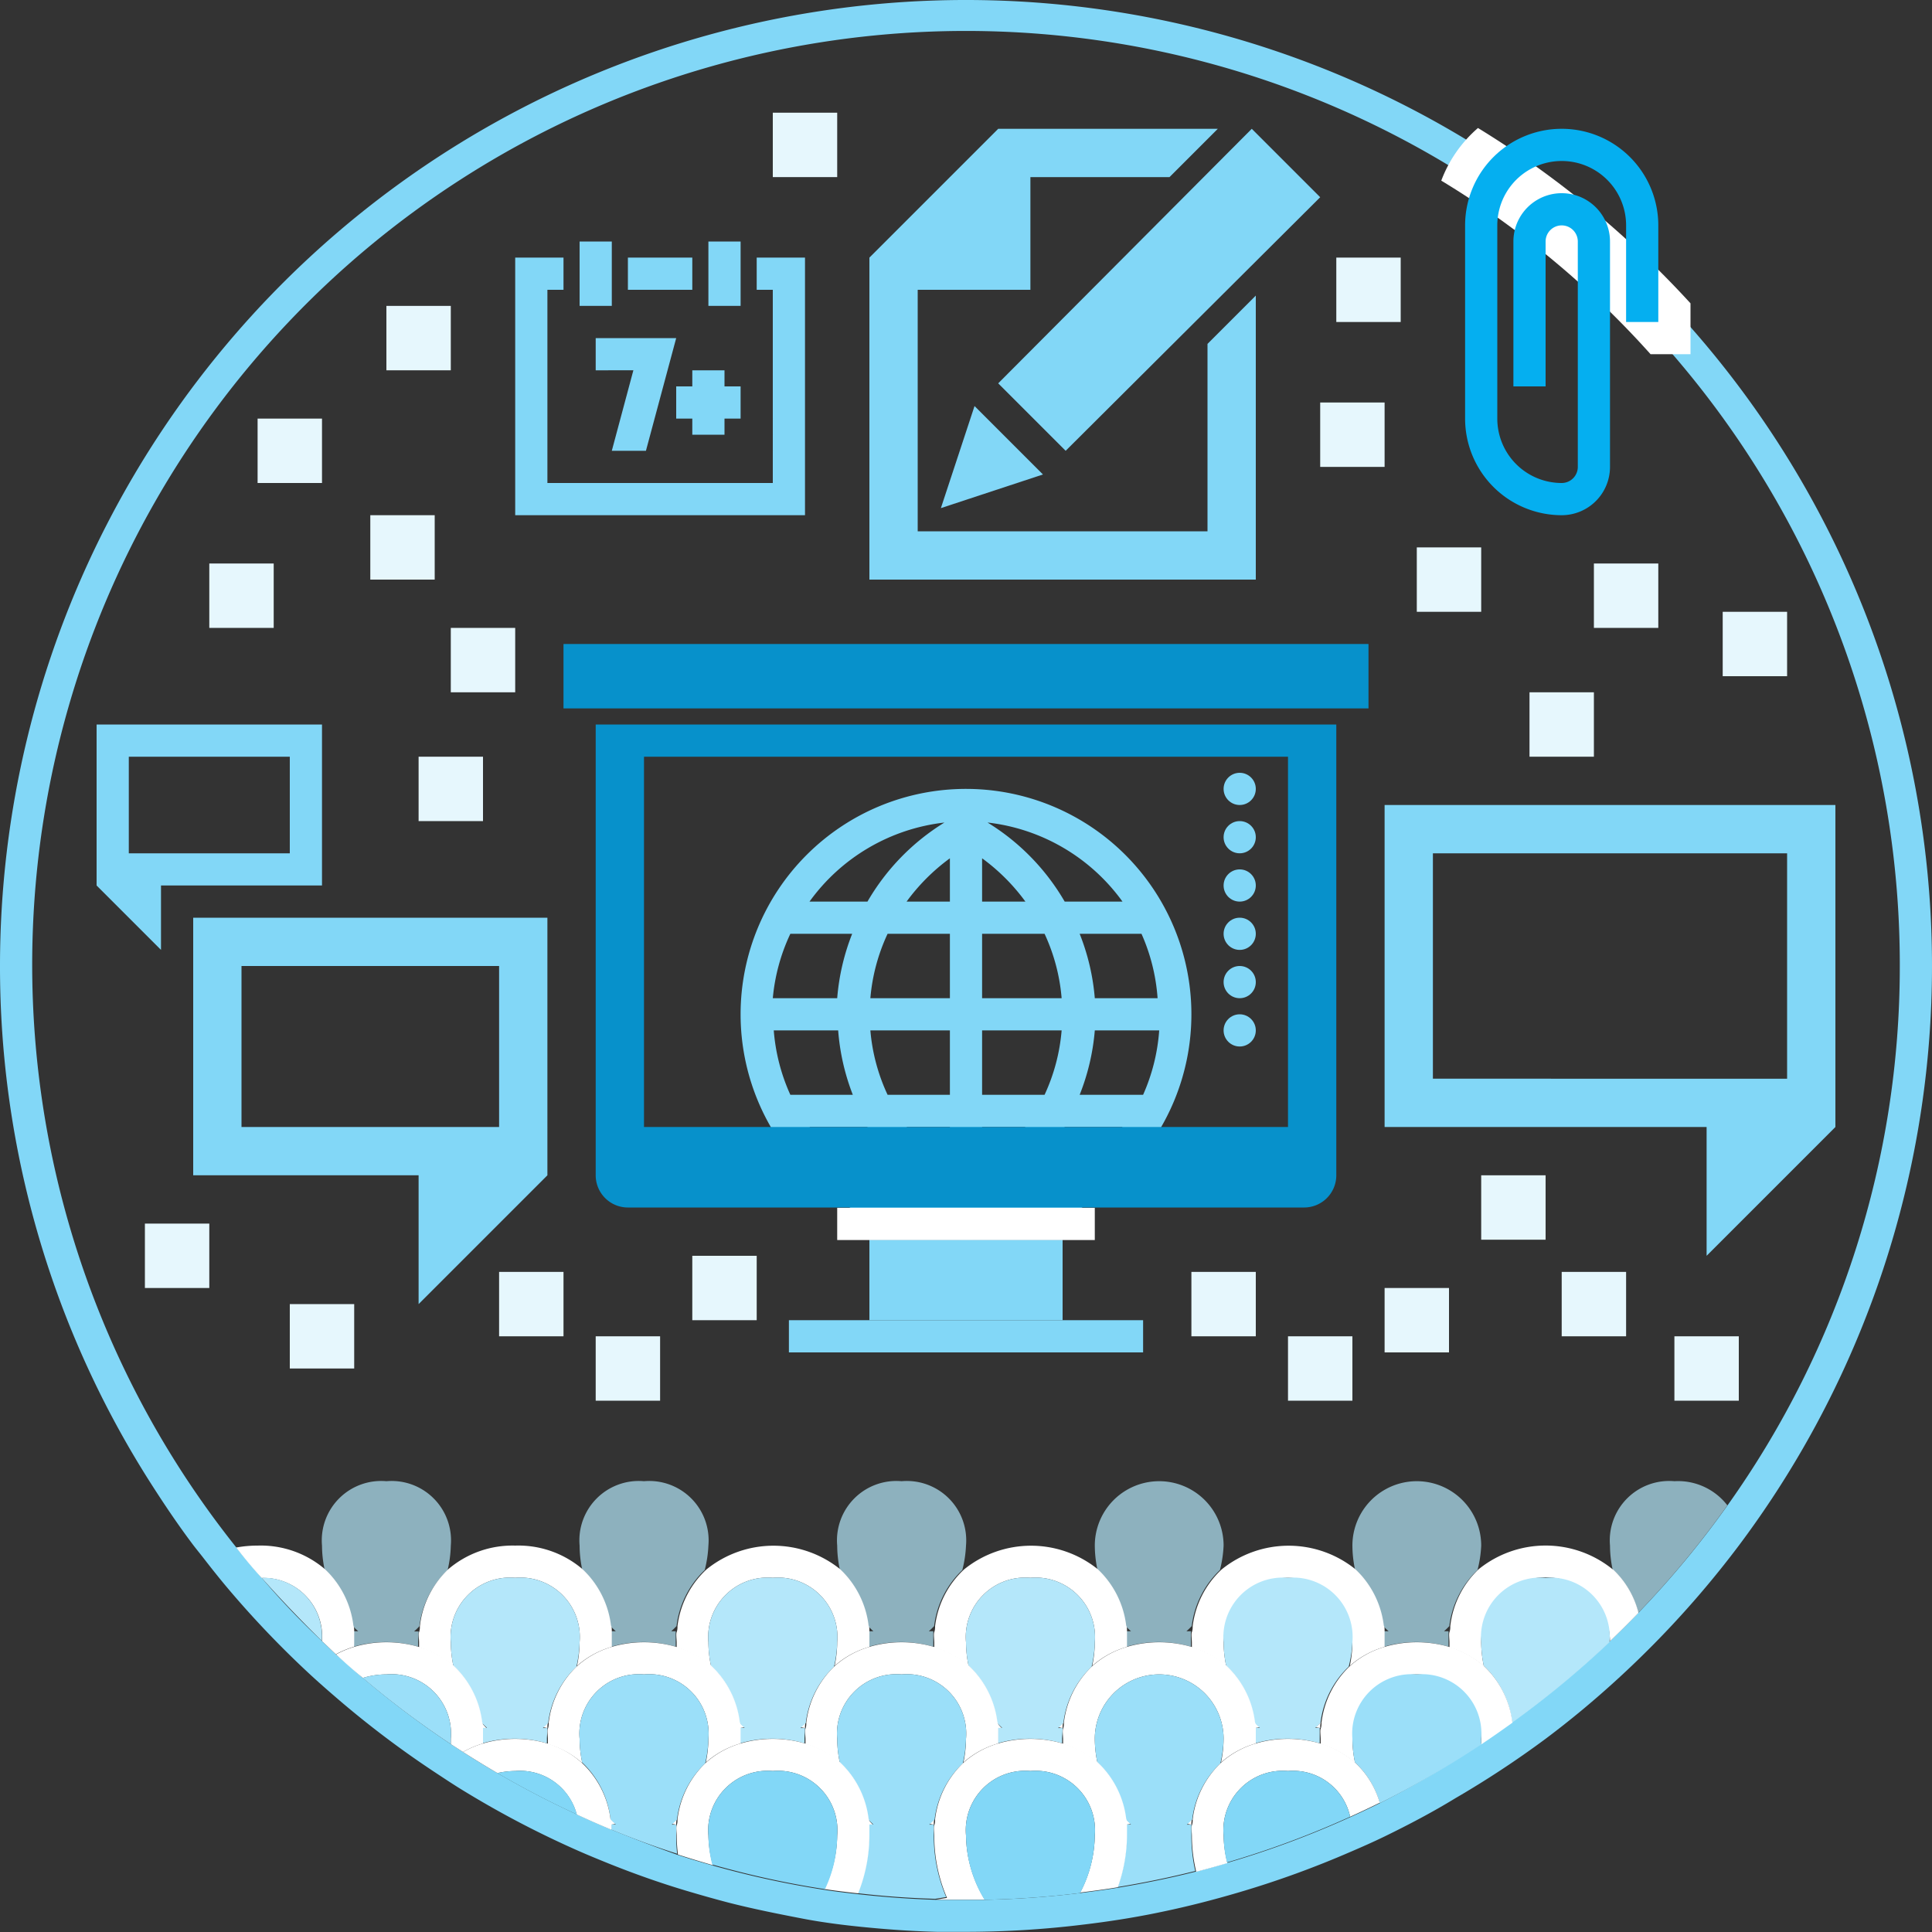 <svg id="Vrstva_1" data-name="Vrstva 1" xmlns="http://www.w3.org/2000/svg" viewBox="0 0 120 120"><rect x="0" y="0" width="120" height="120" fill="#333333" stroke="none"/><defs><style>.cls-1{fill:#82d7f7}.cls-2{fill:#fff}.cls-4{fill:#0791cb}.cls-5{fill:#e6f7fd}</style></defs><path id="rect22206" class="cls-1" d="M20 45v10H10v4l-4-4V45zm-2 2H8v6h10z"/><path class="cls-1" d="M67.29 119.54c1.51-.18 3-.41 4.48-.71l.48-.1c1.58-.33 3.13-.73 4.66-1.18a59.52 59.52 0 007-2.54c.7-.3 1.4-.61 2.08-.94 1.5-.73 3-1.52 4.39-2.37A60.22 60.22 0 0096 108q1.16-.87 2.28-1.8 2.32-1.93 4.44-4.08A60.48 60.48 0 00108 96 60 60 0 100 60a59.62 59.62 0 009.41 32.2c.82 1.28 1.67 2.54 2.58 3.75.23.3.47.59.7.89.42.54.84 1.07 1.28 1.6a60.51 60.51 0 005.33 5.6c.49.45 1 .9 1.5 1.33a60.35 60.35 0 006.38 4.82c.56.37 1.12.74 1.7 1.09a59.89 59.89 0 007 3.66c.63.28 1.27.54 1.91.8 1.57.63 3.17 1.2 4.81 1.69.87.26 1.75.51 2.63.74 1.52.39 3.07.7 4.63 1s3.19.48 4.81.62c1.17.1 2.35.17 3.54.2h1.74a60.25 60.25 0 007.34-.45zM38 113.65c-.73-.3-1.45-.62-2.16-.95q-2.54-1.17-4.94-2.57-1.09-.63-2.14-1.31l-.76-.49a58.36 58.36 0 01-5.46-4.11c-.56-.48-1.12-1-1.67-1.46-.29-.27-.58-.55-.86-.82q-2-1.87-3.74-3.92-.81-.93-1.58-1.89A58 58 0 11118 60a57.66 57.66 0 01-10.7 33.5 58.43 58.43 0 01-5.54 6.68q-.86.9-1.77 1.76a58.42 58.42 0 01-6.05 5c-.64.46-1.29.92-1.94 1.35a58 58 0 01-6.3 3.71c-.61.3-1.22.59-1.84.87a57.54 57.54 0 01-7.65 2.84c-.64.19-1.29.38-1.94.54-1.58.4-3.2.73-4.83 1-.78.13-1.56.23-2.34.33a58.22 58.22 0 01-5.94.42h-3.04q-2.44-.08-4.82-.35c-.7-.08-1.4-.16-2.1-.27a57.47 57.47 0 01-7-1.53c-.73-.21-1.45-.42-2.17-.66q-2.03-.72-4.03-1.54z"/><path id="path22212" class="cls-1" d="M86 50v20h20v8l8-8V50zm3 3h22v14H89z"/><path id="path5291" class="cls-1" d="M43 23h2v1h1v2h-1v1h-2v-1h-1v-2h1zm-6-2h5l-1.88 7H38l1.34-5H37zm2-5h4v2h-4zm-7 0h3v2h-1v12h14V18h-1v-2h3v16H32V16zm12-1h2v4h-2zm-8 0h2v4h-2z"/><path id="circle7353" class="cls-2" d="M91.8 7.95a8.06 8.06 0 00-2.28 3.27 57.2 57.2 0 0113 10.78H105v-3.16A61.35 61.35 0 0091.8 7.95z"/><path id="path16482-3" d="M97 8a6 6 0 016 6v6h-2v-6a4 4 0 00-8 0v12a4 4 0 004 4 1 1 0 001-1V15a1 1 0 00-2 0v9h-2v-9a3 3 0 016 0v14a3 3 0 01-3 3 6 6 0 01-6-6V14a6 6 0 016-6z" style="fill:#05aff0"/><path id="path4228" class="cls-1" d="M60 49a14 14 0 1014 14 14 14 0 00-14-14zm-1.34 2.09A14 14 0 0053.88 56h-3.6a12 12 0 018.38-4.91zm2.69 0A12 12 0 0169.72 56h-3.59a14 14 0 00-4.79-4.91zM59 53.31V56h-2.69A12.31 12.31 0 0159 53.31zm2 0A12.31 12.31 0 0163.69 56H61zM49.09 58h3.84a13.87 13.87 0 00-.93 4h-4a11.88 11.88 0 011.09-4zm6 0H59v4h-4.94a11.76 11.76 0 011.07-4zM61 58h3.88a11.76 11.76 0 011.06 4H61zm6.06 0h3.84a11.88 11.88 0 011 4H68a13.87 13.87 0 00-.94-4zm-19 6h4a13.87 13.87 0 00.91 4h-3.88a11.88 11.88 0 01-1.03-4zm6 0H59v4h-3.87a11.76 11.76 0 01-1.07-4zM61 64h4.94a11.76 11.76 0 01-1.06 4H61zm7 0h4a11.88 11.88 0 01-1 4h-3.94a13.87 13.87 0 00.94-4zm-17.72 6h3.59a14 14 0 004.78 4.91A12 12 0 0150.28 70zm6 0H59v2.69A12.31 12.31 0 0156.31 70zM61 70h2.69A12.31 12.31 0 0161 72.69zm5.13 0h3.59a12 12 0 01-8.37 4.91A14 14 0 0066.13 70z"/><path id="path7265" class="cls-4" d="M40 47h40v23H40zm-3-2v28a2 2 0 002 2h42a2 2 0 002-2V45z"/><path id="rect7267" class="cls-1" d="M54 77h12v5H54z"/><path id="rect7269" class="cls-1" d="M49 82h22v2H49z"/><path id="rect7273" class="cls-4" d="M35 40h50v4H35z"/><circle id="path7329" class="cls-1" cx="77" cy="49" r="1"/><circle id="circle7331" class="cls-1" cx="77" cy="52" r="1"/><circle id="circle7333" class="cls-1" cx="77" cy="55" r="1"/><circle id="circle7335" class="cls-1" cx="77" cy="58" r="1"/><circle id="circle7337" class="cls-1" cx="77" cy="61" r="1"/><circle id="circle7339" class="cls-1" cx="77" cy="64" r="1"/><path id="path7342" class="cls-1" d="M12 57v16h14v8l8-8V57zm3 3h16v10H15z"/><path id="path15079" class="cls-1" d="M62 8l-8 8v20h24V18.36l-3 3V33H57V18h7v-7h8.64l3-3zm15.75 0L62 23.81 66.19 28 82 12.25zM60.53 25.22l-2.09 6.34 6.34-2.09z"/><path id="rect7549" class="cls-5" d="M26 47h4v4h-4z"/><path id="rect7551" class="cls-5" d="M13 35h4v4h-4z"/><path id="rect7553" class="cls-5" d="M23 32h4v4h-4z"/><path id="rect7555" class="cls-5" d="M16 26h4v4h-4z"/><path id="rect7557" class="cls-5" d="M28 39h4v4h-4z"/><path id="rect7559" class="cls-5" d="M9 76h4v4H9z"/><path id="rect7561" class="cls-5" d="M18 81h4v4h-4z"/><path id="rect7563" class="cls-5" d="M31 79h4v4h-4z"/><path id="rect7565" class="cls-5" d="M43 78h4v4h-4z"/><path id="rect7567" class="cls-5" d="M37 83h4v4h-4z"/><path id="rect7569" class="cls-5" d="M74 79h4v4h-4z"/><path id="rect7571" class="cls-5" d="M86 80h4v4h-4z"/><path id="rect7573" class="cls-5" d="M80 83h4v4h-4z"/><path id="rect7575" class="cls-5" d="M97 79h4v4h-4z"/><path id="rect7577" class="cls-5" d="M92 73h4v4h-4z"/><path id="rect7579" class="cls-5" d="M104 83h4v4h-4z"/><path id="rect7581" class="cls-5" d="M95 43h4v4h-4z"/><path id="rect7583" class="cls-5" d="M107 38h4v4h-4z"/><path id="rect7585" class="cls-5" d="M99 35h4v4h-4z"/><path id="rect7587" class="cls-5" d="M88 34h4v4h-4z"/><path id="rect7589" class="cls-5" d="M82 25h4v4h-4z"/><path id="rect7591" class="cls-5" d="M83 16h4v4h-4z"/><path id="rect7593" class="cls-5" d="M48 7h4v4h-4z"/><path id="rect7595" class="cls-5" d="M24 19h4v4h-4z"/><path id="rect7654" class="cls-2" d="M52 75.02h16v2H52z"/><path d="M26 101.33c0-.12 0-.25.05-.37a4.51 4.51 0 01-.33.32zm-5.84-3.86A7.24 7.24 0 0120 96a3.69 3.69 0 014-4 3.69 3.69 0 014 4 7.24 7.24 0 01-.16 1.47A6.14 6.14 0 0132 96a6.14 6.14 0 014.16 1.47A7.24 7.24 0 0136 96a3.69 3.69 0 014-4 3.69 3.69 0 014 4 7.24 7.24 0 01-.16 1.47 6.61 6.61 0 018.32 0A7.24 7.24 0 0152 96a3.69 3.69 0 014-4 3.69 3.69 0 014 4 7.24 7.24 0 01-.16 1.47 6.61 6.61 0 018.32 0A7.24 7.24 0 0168 96a4 4 0 018 0 7.24 7.24 0 01-.16 1.47 6.61 6.61 0 018.32 0A7.24 7.24 0 0184 96a4 4 0 018 0 7.24 7.24 0 01-.16 1.47 6.61 6.61 0 018.32 0A7.24 7.24 0 01100 96a3.69 3.69 0 014-4 3.87 3.87 0 013.3 1.5A58 58 0 102 60a57.7 57.7 0 0012.67 36.12A7.31 7.31 0 0116 96a6.14 6.14 0 014.16 1.47zM90 101.33c0-.12 0-.25.05-.37a4.51 4.51 0 01-.33.32zM21.92 101c0 .12 0 .24.05.37h.28a4.51 4.51 0 01-.33-.37zm64 0c0 .12 0 .24.05.37h.28a4.51 4.51 0 01-.33-.37zm-28.17.28h.28c0-.12 0-.25.05-.37a4.51 4.51 0 01-.33.37zm16 0h.28c0-.12 0-.25.05-.37a4.51 4.51 0 01-.33.37zm-3.83-.28c0 .12 0 .24.05.37h.28a4.51 4.51 0 01-.33-.37zm-32 0c0 .12 0 .24.05.37h.28a4.51 4.51 0 01-.33-.37zm3.83.28h.28c0-.12 0-.25.05-.37a4.51 4.51 0 01-.33.37zm12.17-.28c0 .12 0 .24.05.37h.28a4.51 4.51 0 01-.33-.37z" style="fill:none"/><path d="M37.92 101a4.51 4.51 0 00.33.32h-.28v.96a7.14 7.14 0 014 0v-.96h-.28a4.51 4.51 0 00.33-.32 5.76 5.76 0 011.75-3.48A7.24 7.24 0 0044 96a3.69 3.69 0 00-4-4 3.69 3.69 0 00-4 4 7.24 7.24 0 00.16 1.47 5.76 5.76 0 011.76 3.53zm32 0a4.51 4.51 0 00.33.32h-.28v.96a7.14 7.14 0 014 0v-.96h-.28a4.51 4.51 0 00.33-.32 5.76 5.76 0 011.75-3.48A7.24 7.24 0 0076 96a4 4 0 00-8 0 7.24 7.24 0 00.16 1.47 5.76 5.76 0 011.76 3.53zm-16 0a4.51 4.51 0 00.33.32h-.28v.96a7.14 7.14 0 014 0v-.96h-.28a4.51 4.51 0 00.33-.32 5.76 5.76 0 011.75-3.48A7.24 7.24 0 0060 96a3.69 3.69 0 00-4-4 3.69 3.69 0 00-4 4 7.24 7.24 0 00.16 1.47 5.76 5.76 0 011.76 3.53zm32 0a4.51 4.51 0 00.33.32h-.28v.96a7.14 7.14 0 014 0v-.96h-.28a4.51 4.51 0 00.33-.32 5.76 5.76 0 011.75-3.48A7.24 7.24 0 0092 96a4 4 0 00-8 0 7.24 7.24 0 00.16 1.47 5.76 5.76 0 011.76 3.53zm-59.92.33h-.28a4.51 4.51 0 00.33-.32 5.76 5.76 0 011.75-3.48A7.24 7.24 0 0028 96a3.69 3.69 0 00-4-4 3.69 3.69 0 00-4 4 7.24 7.24 0 00.16 1.47 5.76 5.76 0 011.76 3.53 4.51 4.51 0 00.33.32h-.28v.96a7.14 7.14 0 014 0v-.29c0-.1.03-.44.03-.66zM104 92a3.69 3.69 0 00-4 4 7.24 7.24 0 00.16 1.47 5.55 5.55 0 011.59 2.71 58.43 58.43 0 005.54-6.68A3.87 3.87 0 00104 92z" style="opacity:.7;isolation:isolate;fill:#b4e7fa"/><path class="cls-2" d="M61.92 107c0 .12 0 .24.05.37h.28a4.51 4.51 0 01-.33-.37zm-32 0c0 .12 0 .24.05.37h.28a4.51 4.51 0 01-.33-.37zm52.08.33c0-.12 0-.25.05-.37a4.51 4.51 0 01-.33.32zm11.92-.33zm-15.67.28a4.51 4.51 0 01-.33-.32c0 .12 0 .24.05.37zm-32 0a4.51 4.51 0 01-.33-.32c0 .12 0 .24.05.37zm-12.25.05c0-.12 0-.25.05-.37a4.51 4.51 0 01-.33.32zm16 0c0-.12 0-.25.05-.37a4.51 4.51 0 01-.33.32zm16 0c0-.12 0-.25.05-.37a4.51 4.51 0 01-.33.32zm8.08-6.33c0 .12 0 .24-.05.37s0 .44 0 .67v.29a5.56 5.56 0 012.14 1.18A7.24 7.24 0 0176 102a4 4 0 018 0 7.24 7.24 0 01-.16 1.47 5.56 5.56 0 012.16-1.18v-.96c0-.22 0-.25-.05-.37a5.76 5.76 0 00-1.75-3.48 6.61 6.61 0 00-8.32 0 5.76 5.76 0 00-1.8 3.52zm-16 0c0 .12 0 .24-.05.37s0 .44 0 .67v.29a5.56 5.56 0 012.14 1.18A7.24 7.24 0 0160 102a3.69 3.69 0 014-4 3.69 3.69 0 014 4 7.24 7.24 0 01-.16 1.47 5.56 5.56 0 012.16-1.18v-.96c0-.22 0-.25-.05-.37a5.76 5.76 0 00-1.75-3.48 6.61 6.61 0 00-8.32 0 5.76 5.76 0 00-1.8 3.52zm-16 0c0 .12 0 .24-.05.37s0 .44 0 .67v.29a5.56 5.56 0 012.14 1.18A7.24 7.24 0 0144 102a3.69 3.69 0 014-4 3.69 3.69 0 014 4 7.24 7.24 0 01-.16 1.47 5.56 5.56 0 012.16-1.18v-.96c0-.22 0-.25-.05-.37a5.76 5.76 0 00-1.75-3.48 6.61 6.61 0 00-8.32 0 5.76 5.76 0 00-1.8 3.52zm58.08-3.53a6.61 6.61 0 00-8.32 0 5.76 5.76 0 00-1.76 3.53c0 .12 0 .24-.05.37s0 .44 0 .67v.29a5.56 5.56 0 012.14 1.18A7.24 7.24 0 0192 102a4 4 0 018-.06q.9-.86 1.77-1.76a5.55 5.55 0 00-1.59-2.71zM32 98a3.69 3.69 0 014 4 7.24 7.24 0 01-.16 1.47 5.56 5.56 0 012.16-1.18v-.96c0-.22 0-.25-.05-.37a5.76 5.76 0 00-1.75-3.48A6.14 6.14 0 0032 96a6.14 6.14 0 00-4.16 1.47 5.76 5.76 0 00-1.76 3.53c0 .12 0 .24-.05.37s0 .44 0 .67v.29a5.56 5.56 0 012.14 1.18A7.24 7.24 0 0128 102a3.69 3.69 0 014-4zm-10 4v-.67c0-.12 0-.25-.05-.37a5.76 5.76 0 00-1.75-3.48A6.14 6.14 0 0016 96a7.31 7.31 0 00-1.33.12q.77 1 1.58 1.89a3.64 3.64 0 013.75 3.92c.29.27.57.55.86.82a5.85 5.85 0 011.13-.47c.01-.09.01-.18.01-.28z"/><path d="M66 107.33h-.28a4.51 4.51 0 00.33-.32 5.76 5.76 0 011.75-3.48A7.24 7.24 0 0068 102a3.69 3.69 0 00-4-4 3.69 3.69 0 00-4 4 7.24 7.24 0 00.16 1.47 5.76 5.76 0 011.76 3.53 4.51 4.51 0 00.33.32h-.28v.96a7.14 7.14 0 014 0v-.29c0-.1.03-.44.03-.66zM16.25 98q1.78 2 3.74 3.92A3.64 3.64 0 0016.25 98zM50 107.33h-.28a4.51 4.51 0 00.33-.32 5.76 5.76 0 011.75-3.48A7.24 7.24 0 0052 102a3.69 3.69 0 00-4-4 3.69 3.69 0 00-4 4 7.24 7.24 0 00.16 1.47 5.76 5.76 0 011.76 3.53 4.51 4.51 0 00.33.32h-.28v.96a7.14 7.14 0 014 0v-.29c0-.1.03-.44.03-.66zM96 98a3.69 3.69 0 00-4 4 7.24 7.24 0 00.16 1.47 5.76 5.76 0 011.76 3.53 58.42 58.42 0 006.05-5A3.68 3.68 0 0096 98zm-62 9.33h-.28a4.51 4.51 0 00.33-.32 5.76 5.76 0 011.75-3.48A7.24 7.24 0 0036 102a3.69 3.69 0 00-4-4 3.69 3.69 0 00-4 4 7.24 7.24 0 00.16 1.47 5.76 5.76 0 011.76 3.53 4.51 4.51 0 00.33.32h-.28v.96a7.14 7.14 0 014 0v-.29c0-.1.03-.44.03-.66zM80 98a3.69 3.69 0 00-4 4 7.24 7.24 0 00.16 1.47 5.76 5.76 0 011.76 3.53 4.51 4.51 0 00.33.32h-.28v.96a7.14 7.14 0 014 0v-.96h-.28a4.51 4.51 0 00.33-.32 5.76 5.76 0 011.75-3.48A7.24 7.24 0 0084 102a3.69 3.69 0 00-4-4z" style="fill:#b4e7fa"/><path class="cls-2" d="M38.25 113.28a4.51 4.51 0 01-.33-.32c0 .12 0 .24.05.37zm3.75.05c0-.12 0-.25.05-.37a4.51 4.51 0 01-.33.32zm11.92-.33c0 .12 0 .24.05.37h.28a4.51 4.51 0 01-.33-.37zm20.08.33c0-.12 0-.25.05-.37a4.51 4.51 0 01-.33.32zm-16 0c0-.12 0-.25.05-.37a4.51 4.51 0 01-.33.32zm12.25-.05a4.51 4.51 0 01-.33-.32c0 .12 0 .24.05.37zm21.92-9.8a5.56 5.56 0 00-2.17-1.19 7.14 7.14 0 00-4 0 5.56 5.56 0 00-2.14 1.18 5.76 5.76 0 00-1.78 3.53c0 .12 0 .24-.05.37s0 .44 0 .67v.29a5.56 5.56 0 012.14 1.18A7.24 7.24 0 0184 108a4 4 0 018 0v.35c.66-.44 1.3-.89 1.94-1.35a5.76 5.76 0 00-1.77-3.52zM56 104a3.69 3.69 0 014 4 7.24 7.24 0 01-.16 1.47 5.56 5.56 0 012.16-1.18v-.96c0-.22 0-.25-.05-.37a5.76 5.76 0 00-1.75-3.48 5.56 5.56 0 00-2.2-1.19 7.14 7.14 0 00-4 0 5.56 5.56 0 00-2.14 1.18 5.76 5.76 0 00-1.78 3.53c0 .12 0 .24-.05.37s0 .44 0 .67v.29a5.56 5.56 0 012.14 1.18A7.24 7.24 0 0152 108a3.69 3.69 0 014-4zm-10 3.33c0-.12 0-.25-.05-.37a5.76 5.76 0 00-1.75-3.48 5.56 5.56 0 00-2.2-1.19 7.14 7.14 0 00-4 0 5.56 5.56 0 00-2.14 1.18 5.76 5.76 0 00-1.78 3.53c0 .12 0 .24-.05.37s0 .44 0 .67v.29a5.56 5.56 0 012.14 1.18A7.24 7.24 0 0136 108a3.69 3.69 0 014-4 3.69 3.69 0 014 4 7.24 7.24 0 01-.16 1.47 5.56 5.56 0 012.16-1.18v-.96zM30 108v-.67c0-.12 0-.25-.05-.37a5.76 5.76 0 00-1.75-3.48 5.56 5.56 0 00-2.2-1.19 7.14 7.14 0 00-4 0 5.85 5.85 0 00-1.13.47c.54.5 1.1 1 1.67 1.46A5 5 0 0124 104a3.69 3.69 0 014 4v.33l.76.49a5.81 5.81 0 011.24-.53V108zm48-.67c0-.12 0-.25-.05-.37a5.76 5.76 0 00-1.75-3.48 5.56 5.56 0 00-2.2-1.19 7.14 7.14 0 00-4 0 5.56 5.56 0 00-2.14 1.18 5.76 5.76 0 00-1.78 3.53c0 .12 0 .24-.05.37s0 .44 0 .67v.29a5.56 5.56 0 012.14 1.18A7.24 7.24 0 0168 108a4 4 0 018 0 7.24 7.24 0 01-.16 1.47 5.56 5.56 0 012.16-1.18v-.96z"/><path d="M58 114v-.67h-.28a4.51 4.51 0 00.33-.32 5.76 5.76 0 011.75-3.48A7.24 7.24 0 0060 108a3.69 3.69 0 00-4-4 3.69 3.69 0 00-4 4 7.24 7.24 0 00.16 1.47 5.76 5.76 0 011.76 3.53 4.51 4.51 0 00.33.32h-.28v.67a9.68 9.68 0 01-.7 3.6q2.38.28 4.82.35l.68-.11A9.68 9.68 0 0158 114zm-16-.67h-.28a4.51 4.51 0 00.33-.32 5.76 5.76 0 011.75-3.48A7.24 7.24 0 0044 108a3.69 3.69 0 00-4-4 3.69 3.69 0 00-4 4 7.24 7.24 0 00.16 1.47 5.76 5.76 0 011.76 3.53 4.51 4.51 0 00.33.32h-.28v.32q2 .83 4.09 1.5A9.68 9.68 0 0142 114v-.67zm32 0h-.28a4.51 4.51 0 00.33-.32 5.76 5.76 0 011.75-3.48A7.24 7.24 0 0076 108a4 4 0 00-8 0 7.24 7.24 0 00.16 1.47 5.76 5.76 0 011.76 3.53 4.51 4.51 0 00.33.32h-.28v.67a9.68 9.68 0 01-.56 3.22c1.63-.27 3.25-.6 4.83-1A9.69 9.69 0 0174 114v-.67zM88 104a3.69 3.69 0 00-4 4 7.24 7.24 0 00.16 1.47A5.49 5.49 0 0185.7 112a58 58 0 006.3-3.65V108a3.69 3.69 0 00-4-4zm-64 0a5 5 0 00-1.47.22 58.36 58.36 0 005.47 4.11V108a3.69 3.69 0 00-4-4z" style="fill:#9bdff9"/><path class="cls-2" d="M37.92 113a5.76 5.76 0 00-1.75-3.48 5.56 5.56 0 00-2.17-1.23 7.14 7.14 0 00-4 0 5.81 5.81 0 00-1.24.53q1.06.68 2.14 1.31A5.14 5.14 0 0132 110a3.64 3.64 0 013.82 2.7c.71.33 1.43.65 2.16.95v-.32c0-.11-.04-.25-.06-.33zm6.08 1a3.69 3.69 0 014-4 3.69 3.69 0 014 4 7.81 7.81 0 01-.8 3.33c.69.11 1.4.19 2.1.27a9.68 9.68 0 00.7-3.6v-.67c0-.12 0-.25-.05-.37a5.76 5.76 0 00-1.75-3.48 5.56 5.56 0 00-2.2-1.19 7.14 7.14 0 00-4 0 5.56 5.56 0 00-2.14 1.18 5.76 5.76 0 00-1.78 3.53c0 .12 0 .24-.05.37s0 .44 0 .67a9.68 9.68 0 00.08 1.15c.72.23 1.44.45 2.17.66A7.39 7.39 0 0144 114zm26-.67c0-.12 0-.25-.05-.37a5.76 5.76 0 00-1.75-3.48 5.56 5.56 0 00-2.2-1.19 7.14 7.14 0 00-4 0 5.56 5.56 0 00-2.14 1.18 5.76 5.76 0 00-1.78 3.53c0 .12 0 .24-.05.37s0 .44 0 .67a9.68 9.68 0 00.79 3.84l-.68.11h3.03A7.82 7.82 0 0160 114a3.69 3.69 0 014-4 3.69 3.69 0 014 4 7.84 7.84 0 01-.91 3.55c.79-.1 1.57-.2 2.34-.33A9.68 9.68 0 0070 114v-.67zm14.16-3.86a5.56 5.56 0 00-2.16-1.18 7.14 7.14 0 00-4 0 5.56 5.56 0 00-2.14 1.18 5.76 5.76 0 00-1.78 3.53c0 .12 0 .24-.05.37s0 .44 0 .67a9.69 9.69 0 00.27 2.22c.65-.17 1.3-.35 1.94-.54A7.33 7.33 0 0176 114a3.69 3.69 0 014-4 3.63 3.63 0 013.86 2.84c.62-.28 1.23-.57 1.84-.87a5.49 5.49 0 00-1.53-2.49z"/><path class="cls-1" d="M32 110a5.14 5.14 0 00-1.11.13q2.4 1.4 4.94 2.57A3.64 3.64 0 0032 110zm16 0a3.69 3.69 0 00-4 4 7.39 7.39 0 00.24 1.81 57.47 57.47 0 007 1.53A7.81 7.81 0 0052 114a3.69 3.69 0 00-4-4zm16 0a3.69 3.69 0 00-4 4 7.82 7.82 0 001.15 4 58.22 58.22 0 005.94-.42A7.84 7.84 0 0068 114a3.69 3.69 0 00-4-4zm16 0a3.69 3.69 0 00-4 4 7.33 7.33 0 00.21 1.68 57.54 57.54 0 007.65-2.84A3.63 3.63 0 0080 110z"/></svg>